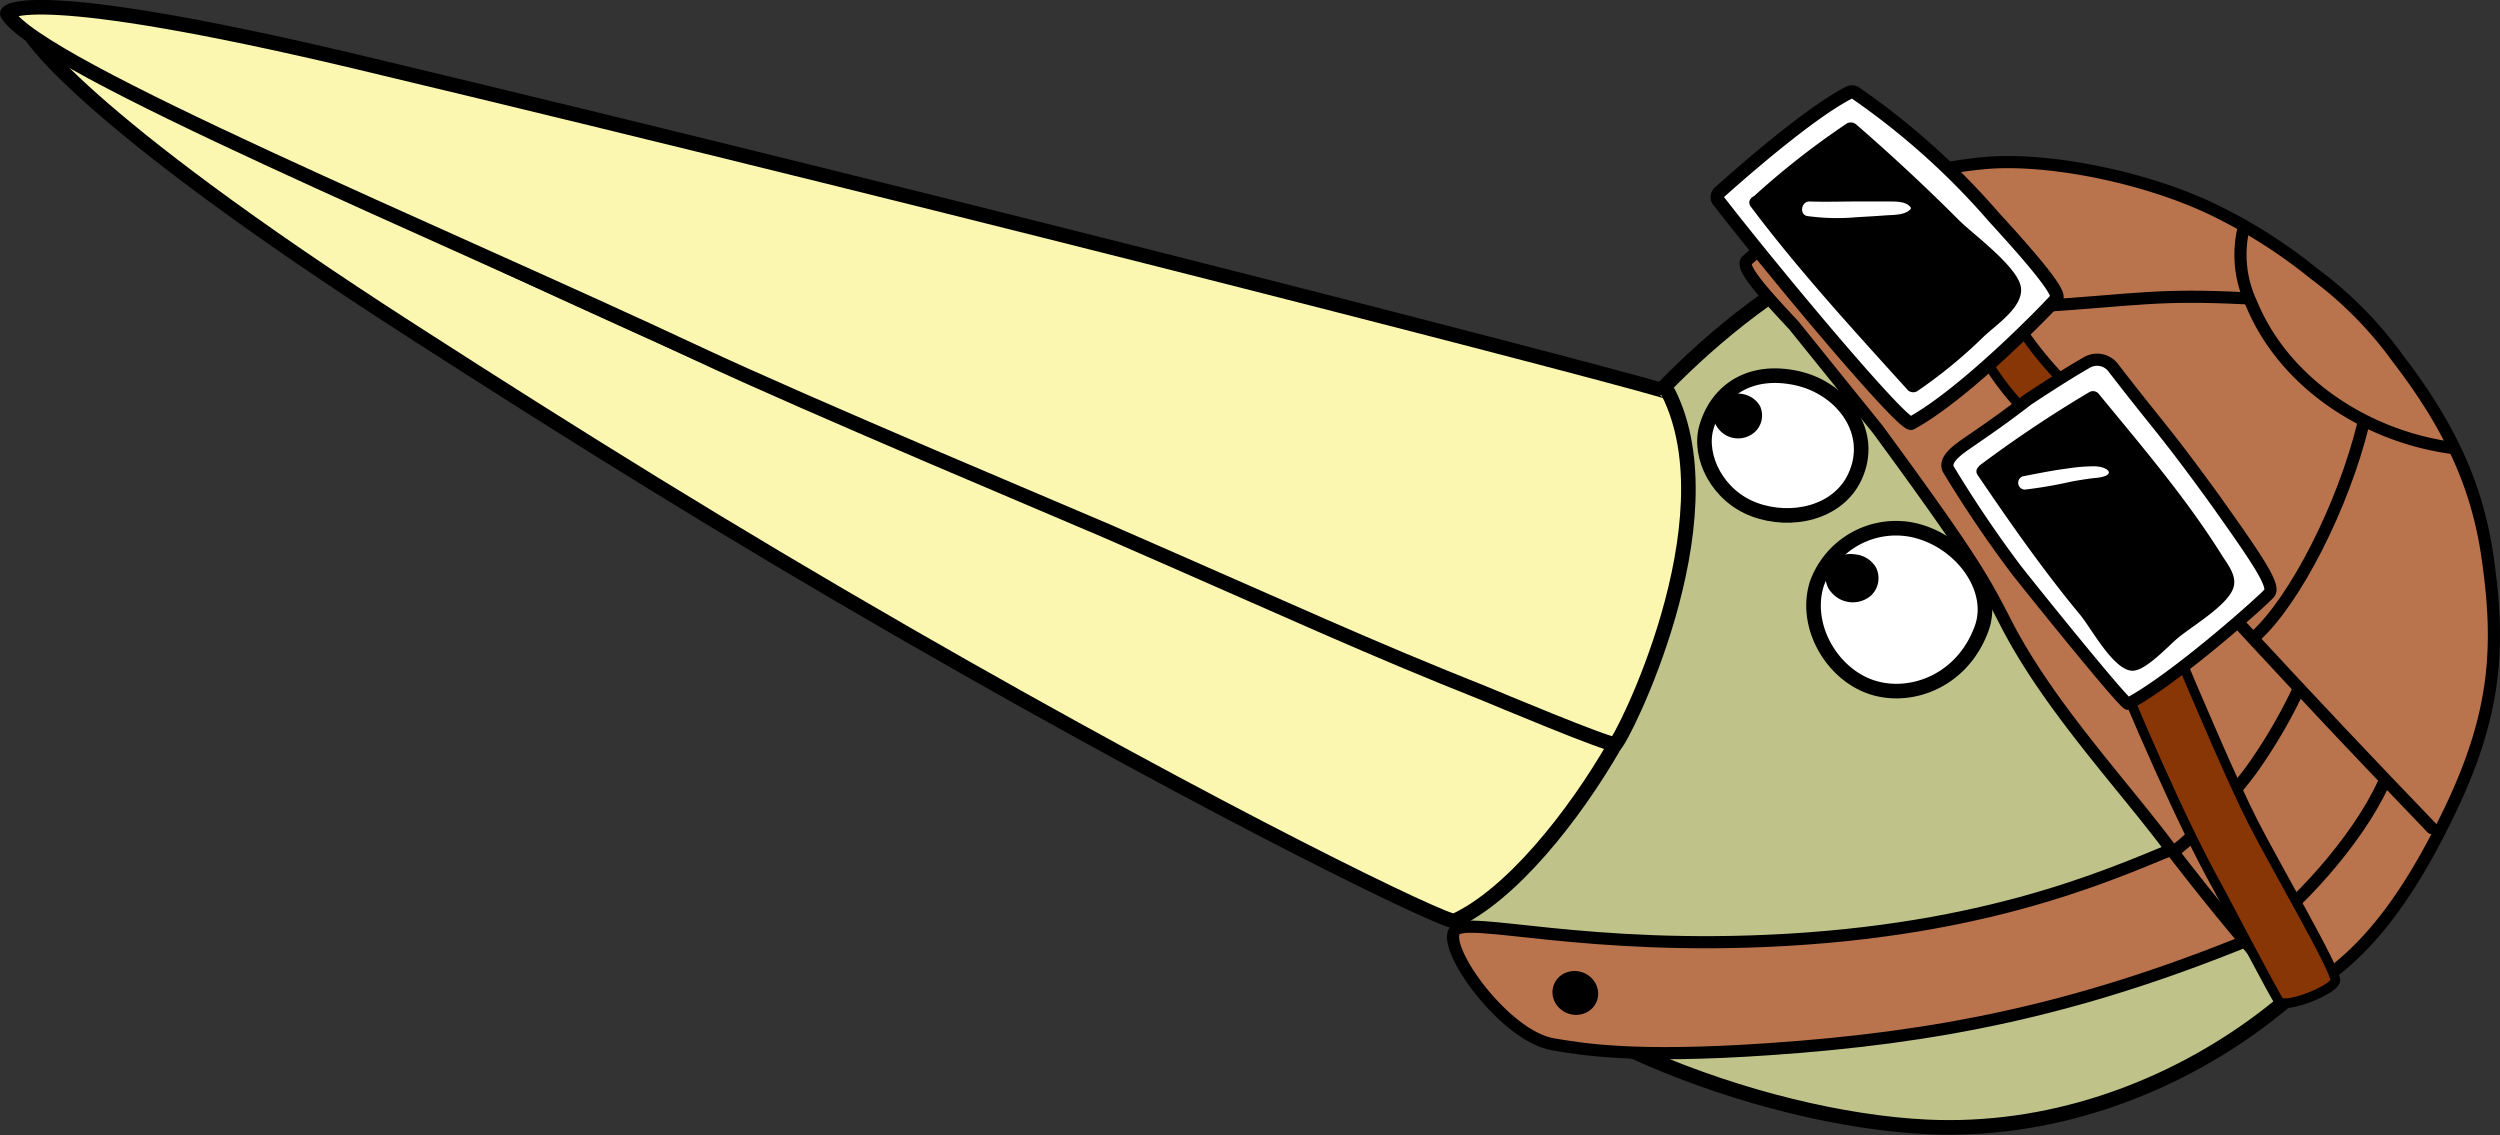 <?xml version="1.0" encoding="UTF-8"?> <svg xmlns="http://www.w3.org/2000/svg" id="Слой_1" data-name="Слой 1" viewBox="0 0 267.4 121.4"><rect x="0" y="0" width="267.4" height="121.4" fill="#333333" stroke="none"/><defs><style>.cls-1{fill:#893606;stroke-width:1.04px;}.cls-1,.cls-10,.cls-2,.cls-3,.cls-4,.cls-5,.cls-6,.cls-7,.cls-8{stroke:#000;stroke-linecap:round;stroke-linejoin:round;}.cls-2{fill:#c0c389;}.cls-2,.cls-3,.cls-5{stroke-width:1.56px;}.cls-10,.cls-3,.cls-8,.cls-9{fill:#fff;}.cls-4{fill:#522e2e;}.cls-10,.cls-4,.cls-6,.cls-7{stroke-width:1.3px;}.cls-5{fill:#fbf7b0;}.cls-6{fill:#b9744d;}.cls-7{fill:none;}.cls-8{stroke-width:1.42px;}</style></defs><path class="cls-1" d="M298,115.22a2.09,2.09,0,0,0,.68,1,2,2,0,0,0,1.28.17c2.24-.23,5.53-1.66,5.19-2.31-.78-1.51-18.63-41.06-22.74-49.83-.14-.29-5.41,1.58-6.65,2.51C275.7,66.71,294.13,107.4,298,115.22Z" transform="translate(-88.44 -45.57)"></path><path class="cls-2" d="M348,130c-4.29,18.28-27.57,37.32-53.44,36.1-18-.84-44.39-10.9-51.61-23.72-4.33-7.67,8.66-33.61,13.45-42.45,4.63-8.52,19-24.49,35.27-29.83,11.84-3.87,29.77-.52,38.94,6.74C345.38,88.57,353.86,105,348,130Z" transform="translate(-88.44 -45.57)"></path><path class="cls-3" d="M300.37,112.86c-2.13,5.74-7.86,7.66-12,6.12s-7-6.59-5.59-11a9,9,0,0,1,10.3-5.72C298.18,103.38,302,108.57,300.37,112.86Z" transform="translate(-88.44 -45.57)"></path><path class="cls-3" d="M286.82,96.61c-1.82,3.84-6.78,4.93-10.73,3.47s-6-5.66-5.15-8.75c1.13-4,4.67-6.42,9.71-5.31C285.5,87.09,289.08,91.84,286.82,96.61Z" transform="translate(-88.44 -45.57)"></path><path d="M286.82,104.86a2.74,2.74,0,0,0-2.32.7,2.38,2.38,0,0,0-.21,3.33,3,3,0,0,0,4.22.43,2.55,2.55,0,0,0,.57-3.08A2.9,2.9,0,0,0,286.82,104.86Z" transform="translate(-88.44 -45.57)"></path><path d="M275.17,87.8a3,3,0,0,0-2.71.47,2.29,2.29,0,0,0-.22,3.16,2.67,2.67,0,0,0,3.76.46l.11-.09a2.4,2.4,0,0,0,.58-2.8A2.63,2.63,0,0,0,275.17,87.8Z" transform="translate(-88.44 -45.57)"></path><path class="cls-4" d="M251.54,106.54c4.23.73,9.8,1.55,11.1,1.36.55-.09-.07,6.45-1.18,10.61-1.78,6.69-.26,8.62-3.93,8.34a71.53,71.53,0,0,1-11.46-2.72c-10.73-4.42-28.37-8.47-42.07-15.9-15.28-8.28-37.82-20.92-38.73-22.09C175.61,90.09,212.63,99.84,251.54,106.54Z" transform="translate(-88.44 -45.57)"></path><path class="cls-5" d="M91.5,48.94c-.09,0,4.59,8.64,41.15,32.13,17.85,11.48,33.4,21.17,52.79,32.33,34.11,19.63,57.85,31,58.57,30.67,6-2.74,12.74-11.12,17.19-18.89,0,0-48.65-20.66-56.75-24C133.79,71.75,91.5,48.94,91.5,48.94Z" transform="translate(-88.44 -45.57)"></path><path class="cls-5" d="M89.23,47.06c3.41,5.68,46,23.26,73.9,36.35,11.91,5.59,40,17.35,43.63,18.93,21.06,9.19,27.48,12.24,40.71,17.51.29.12,13.12,5.51,13.73,5.32s12.63-23.83,5.67-37.64c-.2-.4-73.64-19.45-140.56-35.42C91.85,43.94,89.05,46.75,89.23,47.06Z" transform="translate(-88.44 -45.57)"></path><path class="cls-6" d="M333.18,137.23c-3.26-5.35-10.76-1.5-10.76-1.5-6.81,2.72-19.62,9-42.76,10.36-21.56,1.27-34.35-2.62-35.61-1-1.43,1.86,5.35,11.36,10.56,12.19,2.91.47,8.33,1.53,23.18.5,17.57-1.21,32.52-4.07,51.27-11.72C330.36,145.57,336.44,142.58,333.18,137.23Z" transform="translate(-88.44 -45.57)"></path><ellipse cx="256.94" cy="151.77" rx="2.33" ry="2.46" transform="translate(-63.12 294.37) rotate(-69.66)"></ellipse><path class="cls-6" d="M280.29,80.35c-3.46-3.69-5.74-6.27-5-6.92,6.25-5.69,15.82-9.49,25.26-10.4,6.94-.68,17.85,1.56,25.14,5.22a55.11,55.11,0,0,1,10.24,6.58,41.16,41.16,0,0,1,8.92,9c5.64,7.34,8.55,13.7,9.65,21.28,1.42,9.71.9,16.89-4,27.13s-10,16.54-16.39,19.68c-.76.38-9.13-9.8-13.95-16.15-5.09-6.72-12.74-14.92-17.16-23.55-2.4-4.68-3.64-7-13.71-20.72Z" transform="translate(-88.44 -45.57)"></path><path class="cls-7" d="M328.41,70a12.2,12.2,0,0,0,.83,8c3.51,8.55,12.31,14.24,21.47,15.48" transform="translate(-88.44 -45.57)"></path><path class="cls-7" d="M341.24,90.83c-2.17,8.93-7.37,19-11.53,22.76" transform="translate(-88.44 -45.57)"></path><path class="cls-7" d="M328.57,77.47c-9.41-.46-11.47.16-22,.85-1.66.11-5.27.81-7.73,1" transform="translate(-88.44 -45.57)"></path><path class="cls-7" d="M286.06,67.05c4.84,3.82,14,14,22.62,23.84,14.4,16.32,26.75,29.61,39.87,43.25" transform="translate(-88.44 -45.57)"></path><path class="cls-7" d="M334.34,119.2a55.36,55.36,0,0,1-5.22,8.89c-2.59,3.43-6.7,7.64-8.3,8.62" transform="translate(-88.44 -45.57)"></path><path class="cls-7" d="M343.32,129.49c-2.77,6-9.34,13.28-14.26,16.61" transform="translate(-88.44 -45.57)"></path><path class="cls-1" d="M325.64,140.47c.19.34,6.31,12,6.59,12.24.82.77,5.92-1.32,6-2.26.07-1.17-6.42-12.26-8.8-16.93-4.17-8.19-13.62-31.89-17.2-39.25-.14-.28-4.64.46-6,1.19C306.19,95.46,318,126.79,325.64,140.47Z" transform="translate(-88.44 -45.57)"></path><path class="cls-1" d="M300.59,83.68a30.36,30.36,0,0,0,4.58,6c.16.16.24.41.46.47a.83.83,0,0,0,.64-.19l3.44-2.16a.59.59,0,0,0,.27-.25c.11-.25-.11-.51-.31-.69a37.82,37.82,0,0,1-5-6c-1.28.32-1.56.84-2.66,1.57Z" transform="translate(-88.44 -45.57)"></path><path class="cls-8" d="M286.21,55.48a.68.68,0,0,1,.71.05,78.54,78.54,0,0,1,14.75,13.22c3.83,4.18,7.2,8.08,6.75,8.73-.28.41-9.54,10.07-15.55,13.36-.84.38-13.86-15.11-20.54-23.69a.69.69,0,0,1,0-1l0,0C274.41,64.29,281.89,57.69,286.21,55.48Z" transform="translate(-88.44 -45.57)"></path><path d="M276.43,67.25c2.87-2.93,6.72-5.5,9.91-7.77,6.48,5.58,14.41,13.36,17.45,17.06.35.57-.07.54-.59,1.12a44.47,44.47,0,0,1-5.83,5.65,34.1,34.1,0,0,1-4.29,3.38s-4.49-5-4.89-5.41c-2.9-3-3.26-4-8.72-10Z" transform="translate(-88.44 -45.57)"></path><path d="M277,67.85a56.93,56.93,0,0,1,6-4.95c2.3-1.69,2.68-2.27,5.08-.76,3.41,2.13,6.48,6,9.32,8.8,1.27,1.28,2.54,2.57,3.77,3.9,1.59,1.73,1.76,1.52.32,3.42s-5.78,6.46-8.18,7.25c-.65.21.82.92-.44-.35-.84-.85-1.61-1.79-2.42-2.68-1.27-1.4-2.59-2.77-3.82-4.2-3.24-3.76-6.47-7.5-9.45-11.46-.65-.87-2.13,0-1.47.86,5.18,6.89,11,13.21,16.78,19.61a.85.85,0,0,0,1,.13,51.93,51.93,0,0,0,7.09-5.81c1.34-1.3,4.41-3.25,4-5.4s-5-5.52-6.52-7Q292.73,63.87,287,58.9a.9.9,0,0,0-1-.14,85.4,85.4,0,0,0-10.07,7.9C275,67.41,276.25,68.62,277,67.85Z" transform="translate(-88.44 -45.57)"></path><path class="cls-9" d="M292.78,67.72c-.56-.7-1.82-.58-2.62-.6h-3c-1.73,0-3.46.06-5.19,0-.88,0-1.1,1.42-.21,1.56a23.47,23.47,0,0,0,5.3.12c1-.06,2-.11,3-.19.82-.06,2.15,0,2.73-.67a.15.15,0,0,0,0-.2Z" transform="translate(-88.44 -45.57)"></path><path class="cls-10" d="M296.87,95.82c-.6-1,.88-2.08,1.86-2.76,2-1.38,3.94-2.69,6.58-4.74.15-.09,3.83-2.56,6.38-4a2.17,2.17,0,0,1,2.79.59c4.82,6.27,5.3,6.44,10.79,14,4.53,6.37,6.47,9.21,5.93,10.06-.34.53-10.13,9.27-15.13,11.88-.33.17-10.2-12.07-12-14.37A127.57,127.57,0,0,1,296.87,95.82Z" transform="translate(-88.44 -45.57)"></path><path d="M300.68,96c2.35-1.89,9.09-6.23,11.68-7.81,4.82,5.84,7.94,9.91,10.52,13.42.41.56,4.31,5.91,3.84,6.39-2,2.06-10.09,9-10.47,8.54-4.66-5.84-9.73-11.39-12.45-15.93Z" transform="translate(-88.44 -45.57)"></path><path d="M301.07,96.66c2.35-1.82,4.85-3.44,7.34-5.06.59-.38,3-2.44,3.67-2.34,1.2.18,3.28,3.83,4,4.77,1.87,2.34,10.43,11.21,9.14,14.32-.77,1.84-4.57,4.06-6.11,5.3-.12.09-2.38,2.18-2.85,2.09-.68-.14-3.56-4.73-4.19-5.48-3.89-4.71-7.33-9.62-10.75-14.67-.56-.82-1.91,0-1.35.79,3.5,5.16,7,10.17,11,15,1.15,1.39,3.6,6,5.6,5.93,1.39,0,3.86-2.72,4.85-3.53,1.48-1.23,5.25-3.44,5.89-5.3.44-1.31-.57-2.49-1.26-3.59-3.82-6.1-8.62-11.7-13.17-17.24a.8.8,0,0,0-1-.12,132.64,132.64,0,0,0-11.68,7.81C299.5,95.94,300.28,97.27,301.07,96.66Z" transform="translate(-88.44 -45.57)"></path><path class="cls-9" d="M314,96.06c-.06-.24-.36-.36-.56-.45a3.31,3.31,0,0,0-1.21-.16,17.58,17.58,0,0,0-2.51.21c-1.65.21-3.29.54-4.92.86a.73.73,0,0,0,.2,1.42,47.05,47.05,0,0,0,5-.86c.81-.15,1.63-.28,2.45-.38C312.7,96.7,314.09,96.55,314,96.06Z" transform="translate(-88.44 -45.57)"></path></svg> 